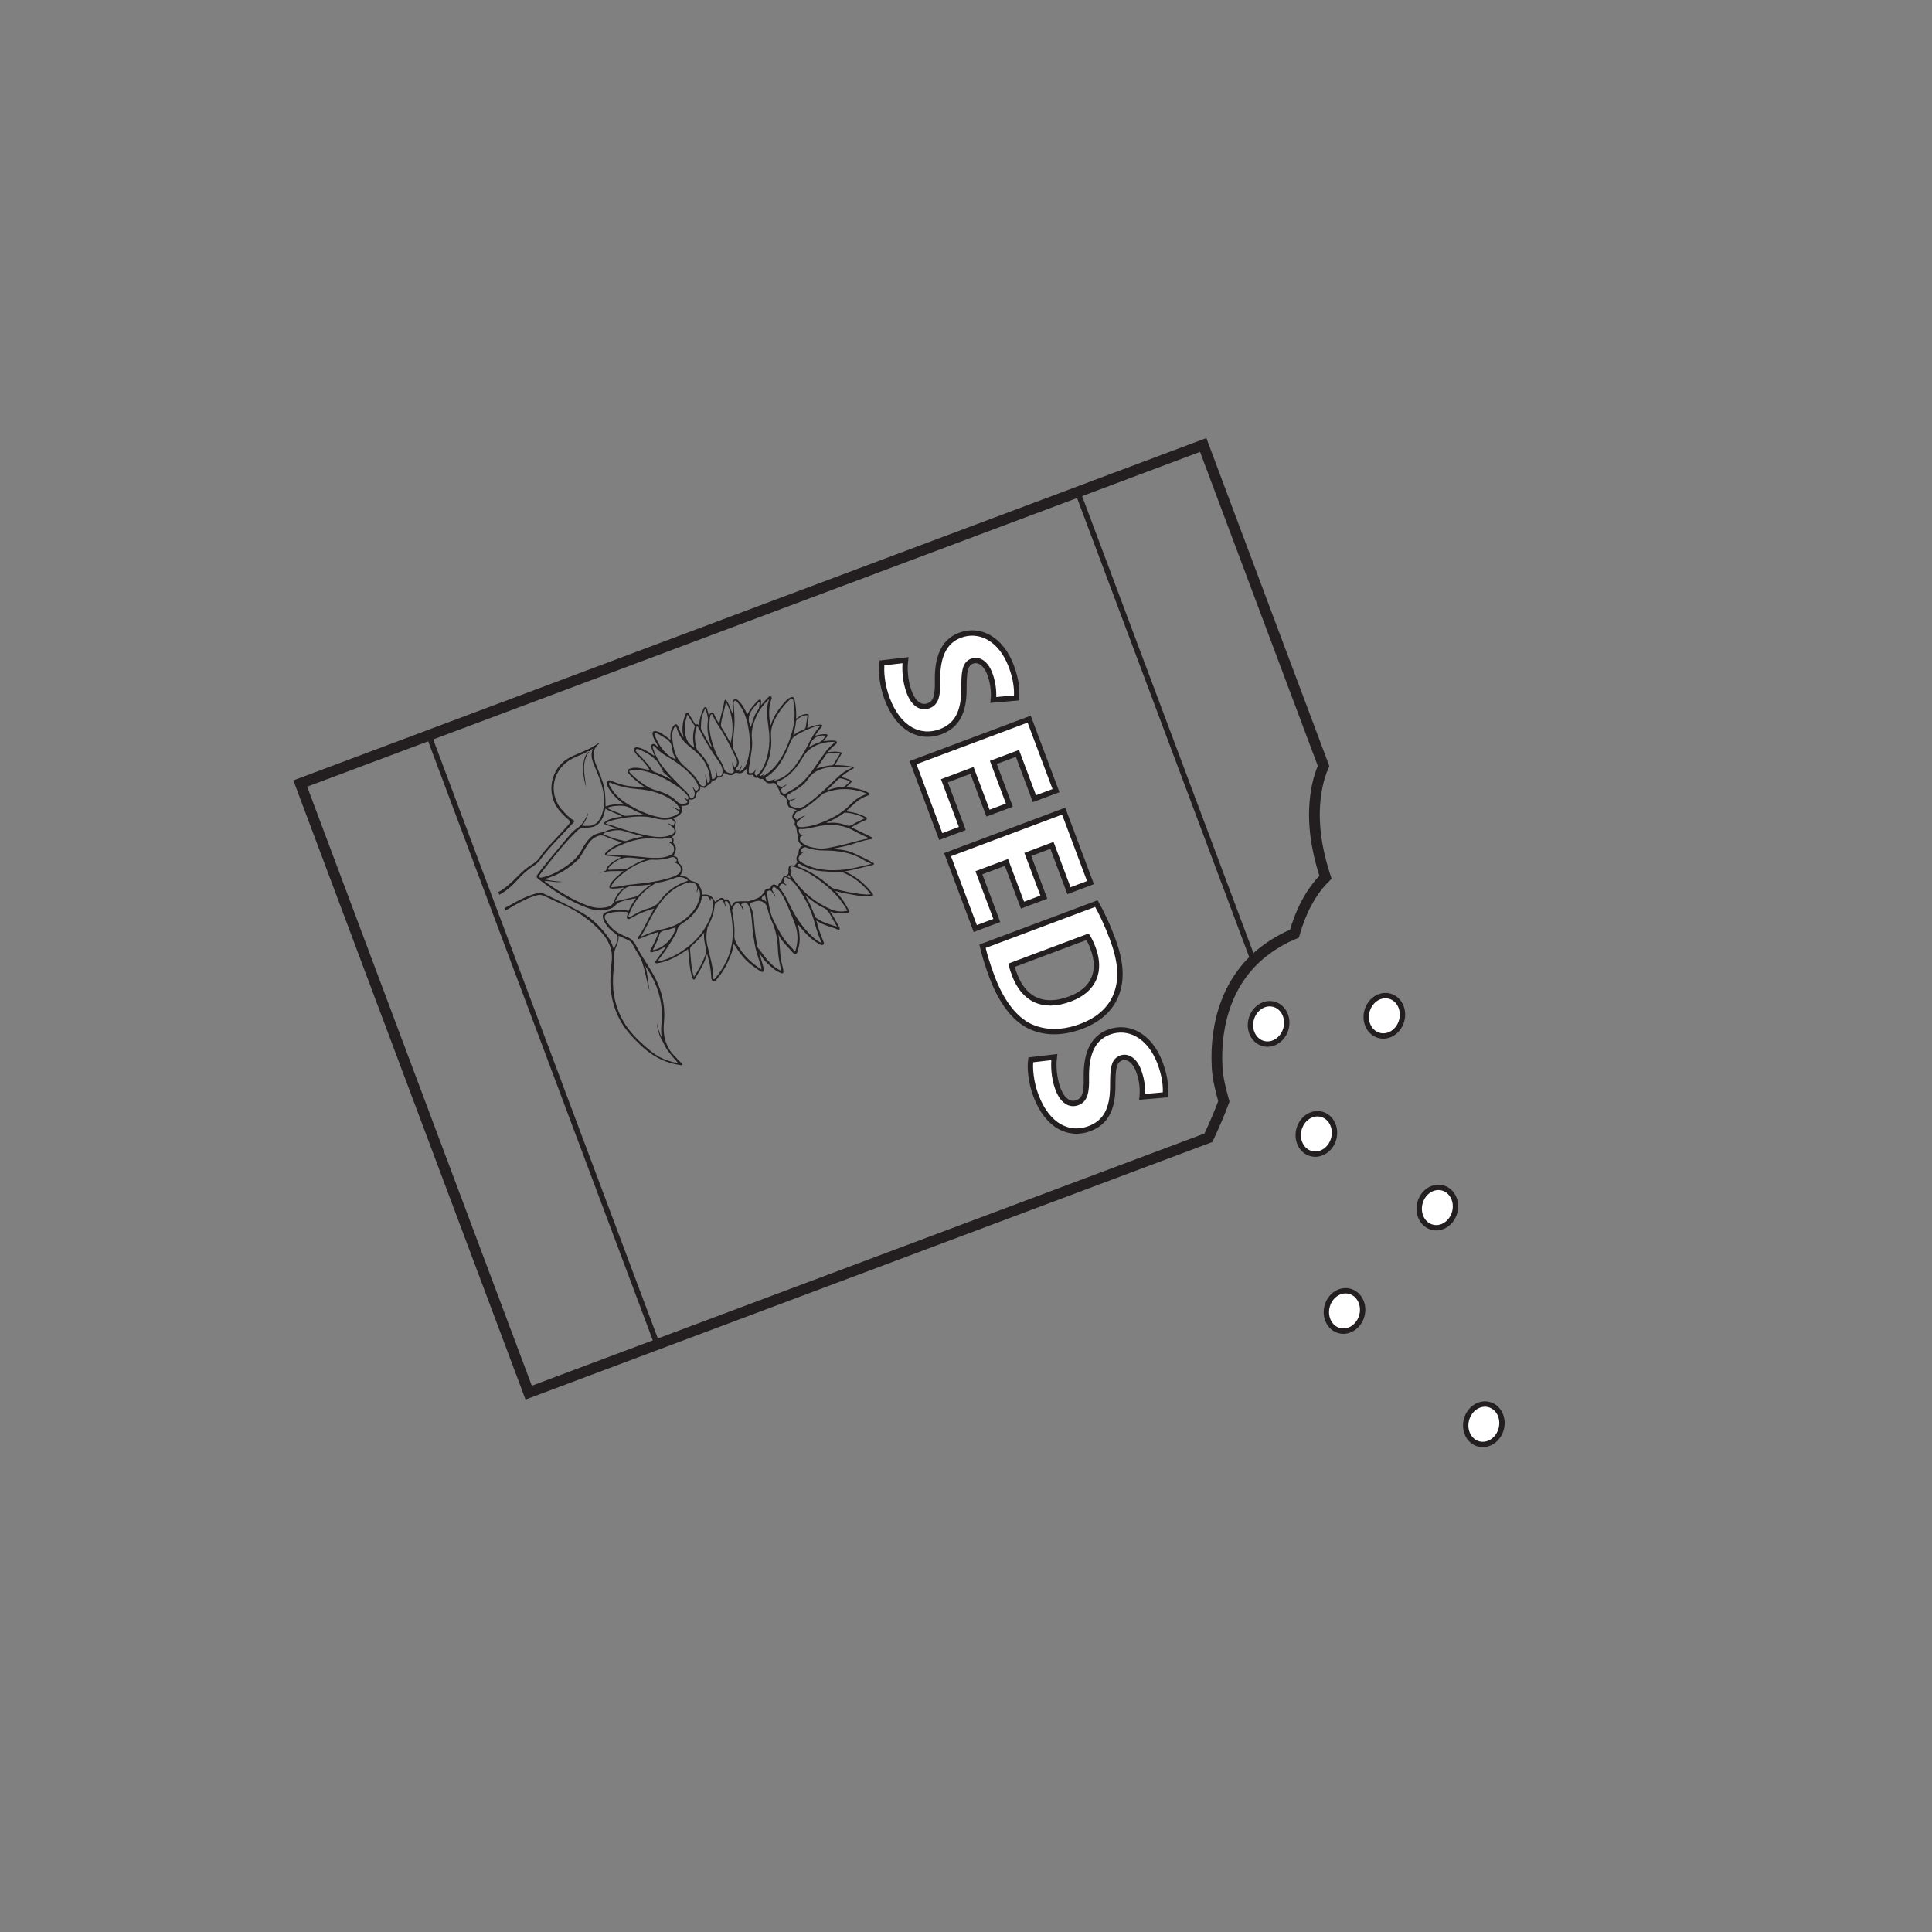 <?xml version="1.0" encoding="UTF-8"?>
<svg xmlns="http://www.w3.org/2000/svg" xmlns:xlink="http://www.w3.org/1999/xlink" width="360pt" height="360pt" viewBox="0 0 360 360" version="1.1">
<rect x="0" y="0" width="360" height="360" fill="#808080" stroke="none"/>
<defs>
<g>
<symbol overflow="visible" id="glyph0-0">
<path style="stroke:none;" d="M 0 0 L 6.016 16.047 L 28.484 7.625 L 22.469 -8.422 Z M 15.703 3.281 L 21.828 -5.25 L 25.906 5.641 Z M 14.609 4.766 L 24.844 7.156 L 8.469 13.297 Z M 2.578 1.969 L 12.797 4.359 L 6.656 12.859 Z M 20.031 -5.672 L 13.891 2.844 L 3.656 0.469 Z M 20.031 -5.672 "/>
</symbol>
<symbol overflow="visible" id="glyph0-1">
<path style="stroke:none;" d="M 1.516 0.891 C 1.281 2.375 1.531 5.062 2.453 7.547 C 4.688 13.484 8.812 15.078 12.438 13.719 C 15.484 12.578 16.797 10.078 16.797 5.719 C 16.797 2.484 16.953 1.078 18.328 0.562 C 19.422 0.141 20.812 0.812 21.609 2.922 C 22.391 5.016 22.359 6.812 22.25 7.797 L 26.578 7.422 C 26.719 5.906 26.531 3.969 25.594 1.5 C 23.703 -3.578 19.75 -5.656 16.062 -4.266 C 12.891 -3.094 11.797 0.047 11.875 4.109 C 11.953 7.047 11.562 8.375 10.203 8.875 C 8.797 9.406 7.422 8.578 6.578 6.328 C 5.797 4.25 5.703 1.922 5.891 0.391 Z M 1.516 0.891 "/>
</symbol>
<symbol overflow="visible" id="glyph0-2">
<path style="stroke:none;" d="M 18.75 10.078 L 15.766 2.094 L 20.266 0.406 L 23.422 8.875 L 27.438 7.375 L 22.453 -5.953 L 0.812 2.156 L 5.969 15.922 L 9.984 14.422 L 6.656 5.516 L 11.781 3.594 L 14.766 11.578 Z M 18.75 10.078 "/>
</symbol>
<symbol overflow="visible" id="glyph0-3">
<path style="stroke:none;" d="M 0.906 2.094 C 1.172 3.328 1.703 5.219 2.656 7.75 C 4.25 11.984 6.453 15.156 9.203 16.719 C 11.734 18.109 15.156 18.562 19.297 17 C 23.125 15.562 25.25 13.156 26.078 10.266 C 26.859 7.641 26.609 4.672 25.062 0.531 C 24.141 -1.906 23.078 -4.188 22.109 -5.875 Z M 20.469 0.312 C 20.719 0.703 21.109 1.391 21.5 2.453 C 23.094 6.672 21.703 10.203 17.203 11.891 C 12.031 13.828 8.5 11.828 6.859 7.359 C 6.641 6.781 6.375 6.078 6.312 5.625 Z M 20.469 0.312 "/>
</symbol>
</g>
</defs>
<g id="surface1">
<path style="fill:none;stroke-width:2;stroke-linecap:butt;stroke-linejoin:miter;stroke:rgb(13.73%,12.16%,12.549%);stroke-opacity:1;stroke-miterlimit:4;" d="M -0.002 0.002 C -0.572 2.08 -1.135 4.205 -1.252 6.311 C -1.721 14.646 0.803 23.033 7.787 28.201 C 9.607 29.545 11.357 30.502 13.15 31.256 C 14.26 35.162 16.072 38.936 18.932 41.768 C 17.131 47.314 16.213 52.955 17.412 58.822 C 17.678 60.119 18.08 61.342 18.572 62.506 L -3.853 122.311 L -172.1 59.228 L -129.541 -54.272 L -2.869 -6.771 C -1.85 -4.561 -0.853 -2.322 -0.002 0.002 Z M -0.002 0.002 " transform="matrix(1,0,0,-1,228.049,205.228)"/>
<path style="fill:none;stroke-width:1;stroke-linecap:butt;stroke-linejoin:miter;stroke:rgb(13.73%,12.16%,12.549%);stroke-opacity:1;stroke-miterlimit:4;" d="M -0.001 0 C 1.819 1.344 3.569 2.301 5.362 3.055 C 6.472 6.961 8.284 10.735 11.144 13.567 C 9.343 19.114 8.425 24.754 9.628 30.622 C 9.89 31.918 10.296 33.141 10.784 34.301 L -11.642 94.11 L -35.024 85.344 L -2.286 -1.964 C -1.587 -1.269 -0.825 -0.613 -0.001 0 Z M -0.001 0 " transform="matrix(1,0,0,-1,235.837,177.028)"/>
<path style="fill:none;stroke-width:1;stroke-linecap:butt;stroke-linejoin:miter;stroke:rgb(13.73%,12.16%,12.549%);stroke-opacity:1;stroke-miterlimit:4;" d="M -0.001 0.001 L 42.558 -113.495 L 18.605 -122.475 L -23.954 -8.983 Z M -0.001 0.001 " transform="matrix(1,0,0,-1,79.903,137.021)"/>
<g style="fill:rgb(100%,100%,100%);fill-opacity:1;">
  <use xlink:href="#glyph0-1" x="162.828" y="122.627"/>
  <use xlink:href="#glyph0-2" x="169.328" y="139.961"/>
  <use xlink:href="#glyph0-2" x="175.755" y="157.103"/>
  <use xlink:href="#glyph0-3" x="182.183" y="174.244"/>
  <use xlink:href="#glyph0-1" x="190.56" y="196.586"/>
</g>
<path style="fill:none;stroke-width:1;stroke-linecap:butt;stroke-linejoin:miter;stroke:rgb(13.73%,12.16%,12.549%);stroke-opacity:1;stroke-miterlimit:10;" d="M -0.001 -0.002 C -0.216 -1.475 0.022 -4.166 0.952 -6.639 C 3.179 -12.576 7.296 -14.182 10.921 -12.822 C 13.972 -11.678 15.3 -9.166 15.28 -4.814 C 15.28 -1.596 15.444 -0.178 16.823 0.342 C 17.917 0.748 19.296 0.096 20.093 -2.025 C 20.874 -4.111 20.855 -5.912 20.749 -6.904 L 25.073 -6.525 C 25.202 -5.014 25.022 -3.064 24.097 -0.596 C 22.194 4.479 18.233 6.545 14.542 5.158 C 11.397 3.979 10.296 0.857 10.358 -3.221 C 10.437 -6.154 10.05 -7.471 8.702 -7.979 C 7.292 -8.51 5.913 -7.67 5.073 -5.42 C 4.288 -3.334 4.194 -1.025 4.386 0.51 Z M -0.001 -0.002 " transform="matrix(1,0,0,-1,164.337,123.525)"/>
<path style="fill:none;stroke-width:1;stroke-linecap:butt;stroke-linejoin:miter;stroke:rgb(13.73%,12.16%,12.549%);stroke-opacity:1;stroke-miterlimit:10;" d="M 0.001 0.001 L -2.984 7.962 L 1.508 9.645 L 4.676 1.204 L 8.688 2.708 L 3.692 16.028 L -17.945 7.919 L -12.781 -5.855 L -8.765 -4.351 L -12.101 4.544 L -6.964 6.47 L -3.98 -1.491 Z M 0.001 0.001 " transform="matrix(1,0,0,-1,188.078,150.028)"/>
<path style="fill:none;stroke-width:1;stroke-linecap:butt;stroke-linejoin:miter;stroke:rgb(13.73%,12.16%,12.549%);stroke-opacity:1;stroke-miterlimit:10;" d="M -0.001 -0.001 L -2.985 7.96 L 1.511 9.647 L 4.675 1.202 L 8.687 2.71 L 3.69 16.03 L -17.942 7.917 L -12.778 -5.853 L -8.767 -4.349 L -12.103 4.542 L -6.966 6.468 L -3.981 -1.493 Z M -0.001 -0.001 " transform="matrix(1,0,0,-1,194.505,167.171)"/>
<path style="fill:none;stroke-width:1;stroke-linecap:butt;stroke-linejoin:miter;stroke:rgb(13.73%,12.16%,12.549%);stroke-opacity:1;stroke-miterlimit:10;" d="M 0.001 0.001 C 0.286 -1.249 0.81 -3.14 1.763 -5.675 C 3.353 -9.913 5.56 -13.073 8.31 -14.644 C 10.845 -16.034 14.267 -16.472 18.407 -14.921 C 22.228 -13.487 24.364 -11.077 25.189 -8.202 C 25.962 -5.569 25.72 -2.585 24.169 1.556 C 23.255 3.993 22.181 6.267 21.22 7.954 Z M 19.579 1.774 C 19.833 1.396 20.208 0.692 20.603 -0.366 C 22.192 -4.604 20.806 -8.128 16.31 -9.812 C 11.142 -11.749 7.606 -9.745 5.966 -5.269 C 5.751 -4.69 5.485 -3.983 5.427 -3.53 Z M 19.579 1.774 " transform="matrix(1,0,0,-1,183.073,176.325)"/>
<path style="fill:none;stroke-width:1;stroke-linecap:butt;stroke-linejoin:miter;stroke:rgb(13.73%,12.16%,12.549%);stroke-opacity:1;stroke-miterlimit:10;" d="M 0.002 -0.001 C -0.217 -1.474 0.025 -4.165 0.951 -6.638 C 3.178 -12.575 7.295 -14.181 10.924 -12.821 C 13.971 -11.677 15.299 -9.165 15.279 -4.817 C 15.279 -1.595 15.443 -0.177 16.822 0.339 C 17.916 0.749 19.295 0.097 20.092 -2.024 C 20.873 -4.11 20.853 -5.911 20.748 -6.903 L 25.072 -6.524 C 25.201 -5.013 25.021 -3.067 24.096 -0.595 C 22.193 4.479 18.232 6.546 14.541 5.159 C 11.396 3.979 10.295 0.858 10.361 -3.22 C 10.436 -6.157 10.053 -7.474 8.701 -7.978 C 7.291 -8.509 5.916 -7.669 5.072 -5.423 C 4.287 -3.333 4.193 -1.028 4.385 0.511 Z M 0.002 -0.001 " transform="matrix(1,0,0,-1,192.068,197.483)"/>
<path style=" stroke:none;fill-rule:nonzero;fill:rgb(100%,100%,100%);fill-opacity:1;" d="M 261.195 190.125 C 260.668 192.152 258.789 193.414 257 192.945 C 255.207 192.48 254.184 190.461 254.711 188.434 C 255.242 186.406 257.121 185.145 258.914 185.613 C 260.699 186.078 261.723 188.102 261.195 190.125 "/>
<path style="fill:none;stroke-width:1;stroke-linecap:butt;stroke-linejoin:miter;stroke:rgb(13.73%,12.16%,12.549%);stroke-opacity:1;stroke-miterlimit:10;" d="M 0 0 C -0.527 -2.027 -2.406 -3.289 -4.195 -2.82 C -5.988 -2.355 -7.012 -0.336 -6.484 1.691 C -5.953 3.719 -4.074 4.98 -2.281 4.512 C -0.496 4.047 0.527 2.023 0 0 Z M 0 0 " transform="matrix(1,0,0,-1,261.195,190.125)"/>
<path style=" stroke:none;fill-rule:nonzero;fill:rgb(100%,100%,100%);fill-opacity:1;" d="M 239.629 191.637 C 239.102 193.66 237.219 194.922 235.43 194.457 C 233.641 193.992 232.613 191.969 233.145 189.945 C 233.676 187.914 235.555 186.652 237.344 187.121 C 239.133 187.59 240.156 189.609 239.629 191.637 "/>
<path style="fill:none;stroke-width:1;stroke-linecap:butt;stroke-linejoin:miter;stroke:rgb(13.73%,12.16%,12.549%);stroke-opacity:1;stroke-miterlimit:10;" d="M 0.002 -0 C -0.525 -2.023 -2.408 -3.285 -4.197 -2.82 C -5.986 -2.355 -7.014 -0.332 -6.482 1.691 C -5.951 3.723 -4.072 4.984 -2.283 4.516 C -0.494 4.047 0.529 2.027 0.002 -0 Z M 0.002 -0 " transform="matrix(1,0,0,-1,239.627,191.637)"/>
<path style=" stroke:none;fill-rule:nonzero;fill:rgb(100%,100%,100%);fill-opacity:1;" d="M 248.527 212.141 C 248 214.164 246.117 215.43 244.328 214.961 C 242.539 214.496 241.516 212.473 242.043 210.449 C 242.574 208.422 244.453 207.16 246.242 207.625 C 248.031 208.094 249.055 210.117 248.527 212.141 "/>
<path style="fill:none;stroke-width:1;stroke-linecap:butt;stroke-linejoin:miter;stroke:rgb(13.73%,12.16%,12.549%);stroke-opacity:1;stroke-miterlimit:10;" d="M 0.001 -0 C -0.526 -2.023 -2.409 -3.289 -4.198 -2.82 C -5.987 -2.355 -7.011 -0.332 -6.483 1.691 C -5.952 3.719 -4.073 4.98 -2.284 4.516 C -0.495 4.047 0.528 2.023 0.001 -0 Z M 0.001 -0 " transform="matrix(1,0,0,-1,248.526,212.141)"/>
<path style=" stroke:none;fill-rule:nonzero;fill:rgb(100%,100%,100%);fill-opacity:1;" d="M 271.07 225.859 C 270.543 227.883 268.66 229.148 266.871 228.68 C 265.082 228.215 264.059 226.195 264.586 224.168 C 265.117 222.141 266.996 220.879 268.785 221.344 C 270.574 221.812 271.598 223.836 271.07 225.859 "/>
<path style="fill:none;stroke-width:1;stroke-linecap:butt;stroke-linejoin:miter;stroke:rgb(13.73%,12.16%,12.549%);stroke-opacity:1;stroke-miterlimit:10;" d="M 0.001 0 C -0.526 -2.023 -2.409 -3.289 -4.198 -2.82 C -5.987 -2.355 -7.011 -0.336 -6.483 1.691 C -5.952 3.719 -4.073 4.98 -2.284 4.516 C -0.495 4.047 0.528 2.023 0.001 0 Z M 0.001 0 " transform="matrix(1,0,0,-1,271.069,225.859)"/>
<path style=" stroke:none;fill-rule:nonzero;fill:rgb(100%,100%,100%);fill-opacity:1;" d="M 253.77 245.121 C 253.238 247.148 251.359 248.414 249.57 247.945 C 247.777 247.477 246.754 245.457 247.285 243.434 C 247.812 241.406 249.691 240.145 251.484 240.609 C 253.277 241.074 254.297 243.098 253.77 245.121 "/>
<path style="fill:none;stroke-width:1;stroke-linecap:butt;stroke-linejoin:miter;stroke:rgb(13.73%,12.16%,12.549%);stroke-opacity:1;stroke-miterlimit:10;" d="M 0.001 0.002 C -0.53 -2.025 -2.409 -3.291 -4.198 -2.822 C -5.991 -2.354 -7.015 -0.334 -6.483 1.689 C -5.956 3.717 -4.077 4.978 -2.284 4.514 C -0.491 4.049 0.528 2.025 0.001 0.002 Z M 0.001 0.002 " transform="matrix(1,0,0,-1,253.769,245.123)"/>
<path style=" stroke:none;fill-rule:nonzero;fill:rgb(100%,100%,100%);fill-opacity:1;" d="M 279.734 266.238 C 279.203 268.262 277.324 269.527 275.531 269.059 C 273.742 268.594 272.723 266.57 273.25 264.547 C 273.781 262.52 275.66 261.258 277.449 261.723 C 279.238 262.191 280.258 264.211 279.734 266.238 "/>
<path style="fill:none;stroke-width:1;stroke-linecap:butt;stroke-linejoin:miter;stroke:rgb(13.73%,12.16%,12.549%);stroke-opacity:1;stroke-miterlimit:10;" d="M 0.001 0 C -0.53 -2.023 -2.409 -3.289 -4.202 -2.82 C -5.991 -2.355 -7.011 -0.332 -6.483 1.691 C -5.952 3.719 -4.073 4.98 -2.284 4.516 C -0.495 4.047 0.524 2.027 0.001 0 Z M 0.001 0 " transform="matrix(1,0,0,-1,279.733,266.238)"/>
<path style=" stroke:none;fill-rule:evenodd;fill:rgb(13.73%,12.16%,12.549%);fill-opacity:1;" d="M 147.355 163.695 C 147.258 163.504 147.184 163.363 147.113 163.227 C 147.078 163.168 147.074 163.062 146.988 163.074 C 146.93 163.082 146.871 163.152 146.832 163.207 C 146.773 163.281 146.766 163.371 146.863 163.43 C 147.012 163.516 147.164 163.59 147.355 163.695 M 142.797 168.035 C 142.723 167.637 142.672 167.309 142.598 166.98 C 142.578 166.887 142.559 166.703 142.383 166.801 C 142.145 166.934 141.969 167.152 141.926 167.414 C 141.891 167.621 142.156 167.57 142.266 167.664 C 142.41 167.781 142.574 167.879 142.797 168.035 M 153.938 137.078 C 152.254 136.883 151.234 137.598 150.746 139.27 C 151.25 138.93 151.758 138.617 152.324 138.465 C 153.074 138.262 153.434 137.652 153.938 137.078 M 139.906 135.441 C 139.996 135.352 139.988 135.211 140.02 135.086 C 140.289 134.102 140.605 133.133 141.227 132.309 C 141.594 131.816 141.504 131.273 141.539 130.723 C 141.145 131.004 140.855 131.371 140.547 131.719 C 139.566 132.824 139.16 134.031 139.906 135.441 M 158.398 145.617 C 157.863 145.332 157.332 145.184 156.785 145.059 C 156.531 144.996 156.336 145.047 156.152 145.234 C 155.625 145.766 155.086 146.285 154.551 146.812 C 154.426 146.938 154.254 147.031 154.18 147.27 C 155.137 146.887 156.074 146.656 157.059 146.664 C 157.199 146.664 157.312 146.605 157.414 146.512 C 157.727 146.227 158.039 145.941 158.398 145.617 M 147.809 136.996 C 148.406 136.602 148.992 136.211 149.664 135.992 C 149.957 135.898 150.102 135.715 150.145 135.43 C 150.246 134.793 150.344 134.152 150.445 133.512 C 150.473 133.332 150.449 133.246 150.219 133.277 C 149.52 133.371 148.945 133.695 148.43 134.156 C 148.371 134.211 148.32 134.309 148.316 134.387 C 148.281 135.277 148.016 136.117 147.809 136.996 M 131.434 131.957 C 130.879 133.012 130.617 133.996 130.629 135.047 C 130.629 135.348 130.527 135.656 130.695 135.953 C 131.098 136.691 131.473 137.441 131.895 138.168 C 132.117 138.551 132.293 138.977 132.648 139.281 C 132.582 139.023 132.473 138.785 132.391 138.543 C 131.945 137.23 131.691 135.875 131.887 134.504 C 132.012 133.613 131.688 132.871 131.434 131.957 M 152.121 143.246 C 153.086 142.906 154.047 142.664 155.055 142.605 C 155.168 142.598 155.242 142.531 155.301 142.438 C 155.707 141.781 156.113 141.117 156.543 140.422 C 155.785 140.273 155.074 140.293 154.355 140.383 C 154.141 140.406 154 140.484 153.887 140.652 C 153.297 141.52 152.707 142.383 152.121 143.246 M 113.117 150.543 C 113.867 150.992 114.68 151.25 115.461 151.578 C 115.852 151.742 116.254 152.047 116.637 152.027 C 117.789 151.977 118.934 151.812 120.094 151.875 C 119.23 151.473 118.34 151.148 117.547 150.637 C 117.004 150.285 116.43 150.145 115.801 150.137 C 114.887 150.117 113.984 150.18 113.117 150.543 M 128.082 133.129 C 127.688 134.414 127.426 135.594 127.691 136.855 C 127.906 137.883 128.34 138.727 129.305 139.238 C 129.316 139.188 129.34 139.145 129.332 139.105 C 129.078 137.887 129.059 136.684 129.445 135.488 C 129.488 135.348 129.461 135.23 129.367 135.117 C 128.883 134.539 128.547 133.867 128.082 133.129 M 125.941 141.492 C 125.68 140.922 125.328 140.375 125.297 139.785 C 125.234 138.598 124.68 137.82 123.625 137.355 C 123.598 137.344 123.582 137.312 123.555 137.297 C 123.141 137.074 122.766 136.773 122.305 136.645 C 122.055 136.57 121.875 136.594 121.996 136.93 C 122.031 137.027 122.043 137.133 122.082 137.227 C 122.895 139.051 123.91 140.699 125.941 141.492 M 125.895 172.809 C 125.586 172.902 125.281 173 124.977 173.094 C 124.652 173.188 124.332 173.332 124 173.363 C 123.281 173.426 122.852 173.746 122.789 174.492 C 122.781 174.566 122.738 174.633 122.711 174.699 C 122.418 175.5 122.016 176.25 121.633 177.031 C 123.488 176.84 125.633 174.711 125.895 172.809 M 119.84 155.863 C 119.699 155.824 119.562 155.785 119.422 155.746 C 118.441 155.473 117.441 155.258 116.484 154.914 C 115.465 154.547 114.488 154.68 113.496 154.934 C 113.121 155.031 112.715 155.082 112.422 155.41 C 112.457 155.445 112.477 155.492 112.512 155.504 C 113.566 155.887 114.594 156.355 115.707 156.539 C 116.047 156.598 116.387 156.816 116.738 156.684 C 117.734 156.305 118.77 156.094 119.84 155.863 M 120.297 160.117 C 119.348 160.008 118.402 159.871 117.453 159.801 C 115.789 159.68 114.512 160.445 113.445 161.645 C 113.363 161.734 113.227 161.84 113.309 161.984 C 113.375 162.098 113.523 162.066 113.637 162.066 C 114.504 162.035 115.371 162 116.238 161.973 C 116.59 161.957 116.902 161.828 117.191 161.648 C 118.172 161.043 119.188 160.512 120.297 160.117 M 154.012 153.281 C 154.133 153.398 154.25 153.336 154.363 153.328 C 155.434 153.234 156.492 153.324 157.492 153.727 C 158.012 153.938 158.418 153.934 158.914 153.617 C 159.605 153.184 160.371 152.867 161.18 152.469 C 159.98 151.863 158.785 151.5 157.504 151.422 C 157.422 151.418 157.32 151.449 157.254 151.496 C 156.258 152.238 155.168 152.809 154.012 153.281 M 123.664 143.758 C 123.145 143.098 122.848 142.277 122.266 141.68 C 121.453 140.852 120.48 140.238 119.406 139.793 C 119.117 139.676 118.707 139.414 118.52 139.664 C 118.324 139.93 118.688 140.238 118.91 140.465 C 119.746 141.312 120.574 142.168 121.273 143.137 C 121.43 143.359 121.527 143.66 121.809 143.766 C 122.973 144.188 124.082 144.73 125.191 145.324 C 124.59 144.777 123.988 144.234 123.312 143.621 C 123.492 143.691 123.578 143.727 123.664 143.758 M 114.609 168 C 115.797 167.715 116.906 167.418 118.031 167.184 C 118.434 167.098 118.824 166.977 119.094 166.695 C 119.766 165.98 120.496 165.348 121.328 164.801 C 120.086 164.98 118.844 165.02 117.609 165.137 C 117.008 165.191 116.512 165.449 116.086 165.859 C 115.465 166.461 115.027 167.188 114.609 168 M 135.273 130.848 C 135.219 131.078 135.172 131.234 135.145 131.387 C 134.91 132.574 134.48 133.715 134.348 134.922 C 134.332 135.098 134.293 135.277 134.398 135.441 C 135.008 136.402 135.562 137.402 136.113 138.434 C 136.84 135.891 136.531 132.996 135.273 130.848 M 155.969 172.664 C 155.559 171.953 155.145 171.242 154.742 170.523 C 154.43 169.969 154.117 169.453 153.48 169.168 C 152.414 168.691 151.48 167.988 150.57 167.258 C 150.457 167.168 150.371 167.02 150.156 167.008 C 150.863 168.223 151.398 169.465 151.852 170.746 C 151.887 170.844 151.938 170.926 152.027 170.992 C 153.18 171.887 154.574 172.246 155.969 172.664 M 129.309 182.031 C 130.156 180.738 130.879 179.457 131.387 178.066 C 131.512 177.727 131.672 177.359 131.59 176.992 C 131.355 175.938 131.098 174.887 131.203 173.773 C 130.52 174.703 129.738 175.52 128.875 176.258 C 128.629 176.469 128.551 176.688 128.578 176.984 C 128.656 177.879 128.715 178.777 128.812 179.668 C 128.898 180.449 129.02 181.23 129.309 182.031 M 133.273 143.262 C 133.527 143.668 133.59 144 133.594 144.344 C 133.594 144.535 133.664 144.574 133.844 144.605 C 134.434 144.703 134.613 144.422 134.637 143.738 C 134.656 143.098 134.359 142.52 134.004 142.016 C 132.703 140.152 131.469 138.254 130.465 136.211 C 130.312 135.902 130.207 135.531 129.863 135.305 C 129.32 136.672 129.426 138.016 129.762 139.367 C 129.832 139.66 129.992 139.891 130.219 140.105 C 131.613 141.414 132.449 143.016 132.641 144.93 C 132.672 145.254 132.809 145.199 133.004 145.129 C 133.23 145.047 133.305 144.867 133.34 144.652 C 133.406 144.227 133.391 143.805 133.273 143.262 M 129.023 146.586 C 129.219 146.75 129.316 146.902 129.406 147.07 C 129.555 147.359 129.867 147.391 130.051 147.125 C 130.184 146.938 130.207 146.719 130.129 146.492 C 129.965 146.047 129.762 145.625 129.469 145.25 C 128.145 143.547 126.477 142.254 124.637 141.164 C 123.773 140.652 122.922 140.133 122.246 139.367 C 122.094 139.191 121.918 138.848 121.676 139.016 C 121.492 139.145 121.703 139.469 121.777 139.699 C 122.715 142.523 124.855 144.457 126.82 146.516 C 127.449 147.168 128.238 147.668 128.578 148.57 C 128.688 148.859 129.004 148.859 129.215 148.59 C 129.453 148.277 129.527 147.918 129.402 147.547 C 129.301 147.238 129.168 146.945 129.023 146.586 M 136.848 143.012 C 137.355 142.539 137.469 142.07 137.199 141.465 C 136.434 139.754 135.602 138.078 134.656 136.461 C 134.09 135.496 133.359 134.629 132.945 133.574 C 132.871 133.391 132.824 133.066 132.582 133.102 C 132.32 133.137 132.34 133.461 132.289 133.688 C 132.281 133.715 132.281 133.746 132.277 133.777 C 131.93 136 132.535 138.07 133.332 140.102 C 133.477 140.469 133.637 140.848 133.859 141.168 C 134.289 141.793 134.668 142.438 134.891 143.16 C 135.082 143.781 135.535 144.016 136.117 144.074 C 136.676 144.129 136.887 143.836 136.672 143.316 C 136.496 142.902 136.43 142.48 136.457 142.027 C 136.582 142.344 136.707 142.66 136.848 143.012 M 162.258 166.641 C 160.863 164.852 159.242 163.496 157.227 162.641 C 157.012 162.547 156.797 162.434 156.551 162.453 C 155.441 162.539 154.344 162.41 153.242 162.34 C 151.77 162.246 150.402 161.809 149.145 161.047 C 148.879 160.887 148.73 160.949 148.609 161.18 C 148.477 161.438 148.711 161.473 148.867 161.531 C 151.016 162.352 152.91 163.59 154.617 165.117 C 154.863 165.34 155.125 165.508 155.449 165.598 C 157.129 166.062 158.832 166.414 160.566 166.605 C 161.102 166.664 161.641 166.715 162.258 166.641 M 127.453 148.664 C 127.465 148.648 127.48 148.633 127.492 148.617 C 127.598 148.68 127.703 148.746 127.812 148.809 C 127.934 148.875 128.039 149.059 128.191 148.918 C 128.348 148.781 128.312 148.586 128.215 148.43 C 128.109 148.254 127.977 148.094 127.844 147.938 C 127.172 147.152 126.32 146.602 125.465 146.047 C 123.496 144.777 121.402 143.824 119.062 143.48 C 118.582 143.406 118.098 143.379 117.621 143.531 C 117.184 143.668 117.152 143.738 117.469 144.074 C 118.207 144.844 119.035 145.508 119.91 146.109 C 120.637 146.609 121.391 147.035 122.27 147.27 C 123.723 147.652 125.094 148.277 126.172 149.359 C 126.695 149.883 127.23 149.832 127.832 149.672 C 128.133 149.594 128.164 149.41 127.965 149.188 C 127.801 149.008 127.625 148.836 127.453 148.664 M 128.215 164.102 C 127.75 163.523 126.637 163.254 125.902 163.547 C 125.176 163.844 124.426 164.059 123.672 164.262 C 123.078 164.422 122.426 164.414 121.887 164.746 C 119.719 166.074 118.156 167.918 117.246 170.305 C 117.176 170.488 117 170.75 117.156 170.875 C 117.328 171.012 117.559 170.793 117.738 170.688 C 118.711 170.09 119.711 169.566 120.82 169.27 C 121.688 169.039 122.406 168.641 122.965 167.852 C 124.262 166.02 126.043 164.797 128.215 164.102 M 137.711 143.688 C 137.934 143.762 138.074 143.664 138.223 143.555 C 138.699 143.191 138.973 142.691 139.16 142.137 C 139.828 140.152 139.852 138.129 139.527 136.074 C 139.246 134.289 138.77 132.59 137.633 131.145 C 137.441 130.895 137.215 130.469 136.922 130.57 C 136.586 130.691 136.707 131.164 136.73 131.488 C 136.801 132.43 136.867 133.367 136.871 134.309 C 136.879 135.859 136.582 137.391 136.551 138.938 C 136.547 139.145 136.535 139.344 136.633 139.539 C 136.898 140.07 137.156 140.598 137.398 141.141 C 137.688 141.785 137.84 142.434 137.27 143.027 C 137.102 143.195 137.105 143.375 137.273 143.527 C 137.492 143.734 137.621 143.512 137.742 143.387 C 137.973 143.148 138.043 142.812 138.23 142.547 C 138.145 143.059 138.074 143.207 137.711 143.688 M 152.91 135.219 C 152.562 135.172 152.297 135.238 152.031 135.328 C 150.934 135.688 149.875 136.145 148.867 136.703 C 148.312 137.012 147.723 137.328 147.441 137.953 C 147.074 138.758 146.781 139.598 146.391 140.391 C 145.578 142.066 144.562 143.59 143 144.672 C 142.848 144.777 142.559 144.82 142.68 145.105 C 142.785 145.359 142.973 145.527 143.297 145.496 C 143.711 145.457 144.078 145.289 144.492 145.133 C 144.422 145.316 144.199 145.297 144.195 145.484 C 145.719 145.121 146.891 144.254 147.863 143.059 C 148.977 141.688 149.852 140.168 150.648 138.602 C 151.258 137.402 151.91 136.234 152.91 135.219 M 131.379 144.277 C 131.578 144.695 131.711 145.129 131.777 145.586 C 131.789 145.668 131.695 145.82 131.863 145.832 C 131.996 145.84 132.129 145.809 132.203 145.668 C 132.277 145.535 132.293 145.391 132.289 145.242 C 132.238 144.129 131.922 143.086 131.379 142.125 C 130.723 140.965 129.727 140.105 128.691 139.293 C 127.582 138.422 126.672 137.406 126.219 136.031 C 126.145 135.809 126.098 135.41 125.887 135.422 C 125.59 135.441 125.5 135.828 125.406 136.098 C 125.164 136.789 125.25 137.492 125.344 138.195 C 125.492 139.359 125.73 140.477 126.387 141.488 C 126.848 142.203 127.469 142.719 128.082 143.266 C 128.953 144.043 129.754 144.883 130.305 145.934 C 130.484 146.281 130.844 146.605 131.23 146.48 C 131.617 146.355 131.609 145.902 131.555 145.523 C 131.5 145.105 131.438 144.691 131.379 144.277 M 153.117 175.73 C 152.562 174.453 152.133 173.242 151.805 172.004 C 151.16 169.578 150.062 167.375 148.613 165.348 C 148.086 164.605 147.504 163.887 146.602 163.547 C 146.461 163.496 146.324 163.352 146.172 163.547 C 145.93 163.859 145.965 164.344 146.242 164.625 C 146.355 164.742 146.531 164.828 146.57 165.031 C 146.355 164.914 146.168 164.785 145.969 164.707 C 145.758 164.629 145.504 164.676 145.426 164.875 C 145.348 165.062 145.066 165.25 145.289 165.504 C 146.32 166.691 146.895 168.141 147.602 169.508 C 148.613 171.453 149.883 173.18 151.508 174.641 C 151.965 175.051 152.441 175.441 153.117 175.73 M 146.621 146.133 C 146.414 146.434 146.125 146.586 145.859 146.77 C 145.504 147.016 145.434 147.234 145.656 147.582 C 145.891 147.961 146.152 148.02 146.543 147.781 C 146.758 147.652 146.961 147.5 147.184 147.391 C 148.754 146.613 149.949 145.438 151.012 144.062 C 152.105 142.648 153.023 141.113 154.129 139.711 C 154.539 139.195 155.043 138.781 155.559 138.332 C 155.355 138.223 155.191 138.238 155.031 138.238 C 154.094 138.246 153.176 138.43 152.32 138.789 C 151.223 139.254 150.312 139.91 149.672 141.004 C 148.52 142.961 147.176 144.785 144.918 145.625 C 144.754 145.688 144.688 145.805 144.723 145.977 C 144.777 146.246 145.348 146.613 145.625 146.598 C 146.016 146.574 146.266 146.277 146.621 146.133 M 124.418 153.41 C 124.746 153.449 125 153.633 125.262 153.789 C 125.398 153.871 125.469 153.863 125.535 153.727 C 125.633 153.52 125.805 153.32 125.609 153.074 C 125.406 152.82 125.207 152.559 124.816 152.641 C 123.84 152.836 122.883 152.711 121.934 152.461 C 121.48 152.34 121.023 152.234 120.551 152.191 C 118.637 152.027 116.762 152.266 114.902 152.664 C 114.188 152.816 113.473 152.984 112.785 153.445 C 113.27 153.582 113.695 153.688 114.105 153.832 C 116.262 154.602 118.449 155.266 120.695 155.711 C 122.152 155.996 123.609 156.152 125.047 155.574 C 125.785 155.277 125.914 154.691 125.336 154.152 C 125.047 153.887 124.75 153.633 124.418 153.41 M 144.559 167.098 C 144.543 167.102 144.527 167.109 144.508 167.113 C 144.27 166.781 144.02 166.453 143.789 166.113 C 143.566 165.785 143.305 165.945 143.043 166.027 C 142.75 166.121 142.82 166.309 142.883 166.523 C 142.949 166.746 142.988 166.98 143.027 167.215 C 143.289 168.617 143.438 170.039 144.074 171.352 C 144.625 172.48 145.211 173.59 145.887 174.645 C 146.512 175.629 147.395 176.391 148.164 177.34 C 148.715 175.629 148.77 173.984 148.188 172.371 C 147.605 170.762 146.961 169.168 146.215 167.625 C 145.805 166.781 145.371 165.969 144.551 165.449 C 144.406 165.355 144.258 165.09 144.074 165.301 C 143.91 165.48 143.762 165.715 143.969 166.012 C 144.199 166.352 144.367 166.734 144.559 167.098 M 112.988 159.211 C 113.199 159.234 113.328 159.258 113.457 159.266 C 115.809 159.395 118.164 159.492 120.504 159.777 C 121.176 159.859 121.859 159.859 122.535 159.855 C 123.367 159.848 124.176 159.695 124.941 159.359 C 125.559 159.086 125.785 158.156 125.434 157.59 C 125.164 157.156 124.707 157.035 124.328 156.777 C 124.504 156.793 124.68 156.809 124.832 156.875 C 125.055 156.973 125.145 156.898 125.195 156.68 C 125.285 156.266 124.895 155.961 124.418 156.113 C 123.863 156.293 123.293 156.324 122.719 156.293 C 122.25 156.266 121.781 156.207 121.309 156.203 C 119.016 156.184 116.891 156.863 114.855 157.848 C 114.188 158.172 113.543 158.574 112.988 159.211 M 143.355 130.211 C 142.461 131.074 141.676 131.996 141.137 133.082 C 140.441 134.492 139.926 135.957 140.105 137.582 C 140.191 138.344 140.16 139.109 140.047 139.871 C 139.879 140.965 139.707 142.055 139.543 143.148 C 139.512 143.352 139.52 143.559 139.512 143.766 C 139.504 144.027 139.66 144.082 139.887 144.07 C 140.348 144.039 140.617 143.75 140.82 143.367 C 140.836 143.574 140.738 143.734 140.656 143.898 C 140.535 144.141 140.684 144.355 140.824 144.492 C 140.98 144.652 141.113 144.418 141.211 144.32 C 141.688 143.832 142.105 143.289 142.375 142.664 C 143.227 140.656 143.512 138.566 143.301 136.391 C 143.102 134.34 142.543 132.273 143.355 130.211 M 147.312 162.434 C 147.246 162.812 147.418 163.117 147.598 163.391 C 148.309 164.477 149.133 165.477 150.086 166.359 C 151.473 167.641 153.051 168.637 154.773 169.418 C 155.77 169.867 156.789 169.941 157.883 169.715 C 157.742 169.453 157.637 169.227 157.504 169.016 C 156.262 167.043 154.609 165.461 152.746 164.086 C 151.363 163.07 149.934 162.133 148.27 161.617 C 147.953 161.52 147.496 161.32 147.316 161.566 C 147.145 161.805 147.359 162.234 147.586 162.523 C 147.598 162.539 147.586 162.57 147.586 162.617 C 147.492 162.555 147.41 162.5 147.312 162.434 M 141.902 180.637 C 141.906 180.371 141.852 180.176 141.789 179.98 C 141.504 179.094 141.199 178.215 140.953 177.32 C 140.465 175.523 140.273 173.68 140.117 171.832 C 140.031 170.805 139.957 169.777 139.527 168.816 C 139.414 168.562 139.262 168.352 139.027 168.219 C 138.703 168.039 138.484 168.246 138.238 168.422 C 137.93 168.641 138.258 168.734 138.301 168.879 C 138.359 169.098 138.535 169.293 138.41 169.562 C 138.289 169.102 138.008 168.762 137.73 168.418 C 137.602 168.266 137.449 168.203 137.258 168.273 C 136.891 168.41 136.363 169.32 136.434 169.73 C 136.699 171.211 136.934 172.699 136.84 174.199 C 136.793 174.953 137.047 175.547 137.414 176.141 C 137.535 176.34 137.684 176.527 137.812 176.723 C 138.859 178.328 140.215 179.609 141.902 180.637 M 162.414 160.973 C 161.836 160.691 161.336 160.5 160.887 160.227 C 158.629 158.828 156.125 158.48 153.543 158.48 C 152.391 158.484 151.277 158.32 150.207 157.906 C 150 157.828 149.852 157.848 149.676 157.961 C 149.352 158.172 149.156 158.438 149.238 158.855 C 149.359 158.898 149.512 158.801 149.645 158.898 C 149.223 159.109 148.789 159.629 148.801 159.957 C 148.812 160.434 149.211 160.605 149.543 160.82 C 149.641 160.887 149.75 160.934 149.855 160.988 C 151.934 162.051 154.18 162.258 156.449 162.113 C 158.434 161.984 160.363 161.461 162.414 160.973 M 148.188 148.824 C 148.191 148.852 148.191 148.875 148.195 148.898 C 147.949 149 147.703 149.105 147.453 149.191 C 147.246 149.266 147.094 149.352 147.105 149.621 C 147.117 149.875 147.148 150.098 147.398 150.215 C 148.297 150.633 149.172 150.723 150.039 150.113 C 151.637 148.996 153.07 147.688 154.488 146.355 C 155.367 145.531 156.188 144.641 157.168 143.922 C 157.641 143.578 158.199 143.391 158.797 143.008 C 156.867 142.863 155.07 142.707 153.293 143.23 C 152.152 143.566 151.227 144.176 150.551 145.184 C 150.047 145.934 149.363 146.527 148.586 147 C 148.055 147.32 147.523 147.637 146.992 147.953 C 146.711 148.121 146.523 148.355 146.695 148.684 C 146.852 148.977 147.035 149.27 147.477 149.012 C 147.68 148.895 147.949 148.887 148.188 148.824 M 142.07 144.648 C 142.344 144.57 142.508 144.48 142.668 144.367 C 144.438 143.148 145.57 141.449 146.441 139.52 C 147.688 136.758 148.441 133.941 147.863 130.895 C 147.816 130.652 147.871 130.316 147.625 130.223 C 147.355 130.121 147.145 130.395 146.957 130.57 C 145.973 131.496 145.191 132.582 144.539 133.766 C 143.953 134.832 143.574 135.887 143.68 137.188 C 143.891 139.828 143.293 142.316 141.625 144.465 C 141.582 144.52 141.59 144.57 141.633 144.625 C 141.965 144.582 142.164 144.281 142.551 144.121 C 142.367 144.32 142.25 144.449 142.07 144.648 M 149.613 155.766 C 149.074 155.727 149.07 156.074 149.059 156.434 C 149.051 156.703 149.246 156.82 149.402 156.965 C 150.238 157.746 151.309 157.918 152.379 158.078 C 153.496 158.25 154.559 157.941 155.645 157.73 C 157.738 157.324 159.754 156.633 161.941 156.203 C 160.93 155.707 159.98 155.293 159.082 154.793 C 156.805 153.531 154.422 153.5 151.961 154.07 C 151.02 154.289 150.074 154.535 149.09 154.477 C 148.875 154.469 148.844 154.57 148.836 154.734 C 148.82 155.172 149.172 155.633 149.613 155.766 M 145.566 180.902 C 145.547 180.73 145.547 180.609 145.52 180.5 C 145.203 179.258 144.977 178 144.941 176.715 C 144.895 174.926 144.531 173.219 143.777 171.586 C 143.414 170.797 143.152 169.969 142.965 169.109 C 142.77 168.219 141.746 167.664 140.867 167.918 C 140.625 167.988 140.391 168.078 140.145 168.137 C 139.691 168.238 139.59 168.387 139.812 168.805 C 140.219 169.559 140.387 170.371 140.453 171.215 C 140.57 172.742 140.734 174.262 141.012 175.766 C 141.066 176.082 141.047 176.441 141.27 176.691 C 142.016 177.543 142.609 178.516 143.41 179.324 C 144.031 179.957 144.699 180.52 145.566 180.902 M 125.52 160.641 C 126.07 160.586 126.242 160.375 126.012 160.074 C 125.793 159.793 125.488 159.621 125.121 159.742 C 123.988 160.117 122.828 160.27 121.641 160.195 C 121.422 160.184 121.203 160.184 120.98 160.242 C 118.797 160.82 116.91 161.922 115.266 163.461 C 114.781 163.91 114.293 164.367 113.973 164.961 C 113.922 165.059 113.809 165.168 113.879 165.281 C 113.957 165.406 114.102 165.32 114.207 165.316 C 115.238 165.27 116.238 164.969 117.258 164.859 C 119.715 164.594 122.18 164.375 124.559 163.645 C 125.207 163.445 125.867 163.262 126.418 162.844 C 127.023 162.387 127.008 161.57 126.41 161.105 C 126.156 160.91 125.879 160.762 125.52 160.641 M 132.336 167.895 C 132.309 167.586 132.125 167.402 131.996 167.188 C 131.812 166.891 131.527 166.875 131.219 166.918 C 130.918 166.961 130.777 167.117 130.727 167.438 C 130.621 168.098 130.355 168.707 129.996 169.273 C 129.301 170.359 128.406 171.254 127.324 171.938 C 126.77 172.285 126.309 172.641 126.184 173.34 C 126.129 173.648 125.938 173.941 125.785 174.223 C 124.953 175.742 123.992 177.172 122.938 178.543 C 122.809 178.711 122.652 178.863 122.59 179.07 C 122.68 179.145 122.75 179.105 122.82 179.094 C 124.277 178.809 125.594 178.184 126.828 177.391 C 129.109 175.93 130.953 174.062 132.09 171.57 C 132.586 170.48 132.941 169.336 132.867 168.109 C 132.848 167.809 132.816 167.48 132.434 167.367 C 132.367 167.531 132.531 167.695 132.336 167.895 M 125.395 150.465 C 125.41 150.441 125.422 150.414 125.438 150.391 C 125.738 150.535 126.039 150.676 126.34 150.82 C 126.453 150.875 126.559 150.926 126.66 150.809 C 126.762 150.691 126.641 150.621 126.594 150.539 C 126.188 149.832 125.578 149.32 124.902 148.891 C 123.035 147.703 120.945 147.199 118.777 147.031 C 117.098 146.898 115.48 146.574 113.93 145.918 C 113.805 145.867 113.641 145.727 113.527 145.879 C 113.426 146.012 113.484 146.199 113.566 146.34 C 113.766 146.684 113.969 147.023 114.195 147.352 C 115.023 148.539 116.168 149.371 117.395 150.09 C 119.164 151.125 121.023 151.953 123.059 152.305 C 124.246 152.512 125.375 152.289 126.387 151.59 C 126.664 151.398 126.684 151.219 126.359 151.039 C 126.031 150.859 125.715 150.656 125.395 150.465 M 112.805 150.672 C 112.777 150.805 112.754 150.934 112.723 151.059 C 112.637 151.371 112.566 151.691 112.453 151.992 C 111.852 153.586 110.938 154.23 109.238 154.227 C 108.629 154.227 108.074 154.309 107.609 154.754 C 104.984 157.273 102.785 160.156 100.562 163.016 C 100.484 163.117 100.305 163.227 100.43 163.395 C 100.543 163.543 100.699 163.566 100.898 163.523 C 102.52 163.195 103.941 162.449 105.305 161.539 C 106.652 160.641 107.805 159.586 108.523 158.102 C 108.715 157.707 108.988 157.352 109.242 156.988 C 109.555 156.539 109.898 156.121 110.352 155.797 C 111.188 155.203 112.234 155.188 113.137 154.762 C 113.676 154.504 114.305 154.504 114.918 154.422 C 114.305 154.168 113.688 153.953 113.066 153.738 C 112.891 153.676 112.637 153.672 112.598 153.461 C 112.555 153.211 112.812 153.102 112.977 152.961 C 113.031 152.914 113.105 152.895 113.172 152.859 C 114.023 152.418 114.961 152.301 115.949 152.137 C 114.891 151.59 113.793 151.27 112.805 150.672 M 149.945 151.918 C 149.953 151.93 149.961 151.945 149.969 151.957 C 149.578 152.289 149.203 152.637 148.793 152.941 C 148.52 153.141 148.395 153.371 148.477 153.691 C 148.566 154.043 148.875 154.09 149.176 154.121 C 149.32 154.133 149.469 154.129 149.617 154.113 C 150.496 154.02 151.371 153.871 152.203 153.582 C 154.535 152.77 156.723 151.715 158.469 149.898 C 159.281 149.051 160.215 148.359 161.367 148.016 C 161.418 148 161.477 147.98 161.465 147.883 C 161.418 147.852 161.359 147.797 161.293 147.773 C 158.688 146.828 156.082 146.727 153.492 147.836 C 153.375 147.887 153.266 147.973 153.168 148.059 C 151.781 149.238 150.445 150.492 148.711 151.188 C 148.336 151.34 148.086 151.664 148.008 152.098 C 147.953 152.402 148.199 152.496 148.352 152.664 C 148.535 152.863 148.641 152.641 148.762 152.578 C 149.164 152.367 149.551 152.141 149.945 151.918 M 135.238 168.918 C 135.219 168.922 135.199 168.926 135.176 168.934 C 135.113 168.77 135.047 168.605 134.98 168.441 C 134.551 167.352 134.68 167.422 133.633 168.059 C 133.418 168.191 133.188 168.316 133.164 168.641 C 133.066 170.02 132.637 171.297 131.973 172.504 C 131.918 172.609 131.855 172.715 131.832 172.828 C 131.598 173.887 131.547 174.938 131.777 176.02 C 132.207 178.031 132.895 179.996 132.891 182.086 C 132.891 182.203 132.852 182.395 133.012 182.441 C 133.18 182.488 133.262 182.309 133.348 182.203 C 135.055 180.109 136.227 177.789 136.473 175.055 C 136.656 173.051 136.398 171.086 136.008 169.137 C 135.934 168.762 135.84 168.387 135.598 168.07 C 135.48 167.914 135.383 167.859 135.191 167.938 C 134.977 168.023 135.059 168.141 135.098 168.289 C 135.16 168.492 135.195 168.707 135.238 168.918 M 129.742 166.309 C 129.801 166.117 129.836 166.012 129.863 165.906 C 130.07 165.082 129.711 164.555 128.867 164.445 C 128.574 164.406 128.281 164.41 127.992 164.508 C 126.16 165.133 124.641 166.207 123.43 167.715 C 122.332 169.078 121.473 170.59 120.715 172.164 C 120.336 172.949 119.906 173.711 119.391 174.562 C 119.602 174.477 119.695 174.445 119.785 174.406 C 120.898 173.93 122.008 173.445 123.203 173.207 C 124.844 172.879 126.375 172.285 127.688 171.219 C 129.012 170.141 130.059 168.875 130.391 167.141 C 130.496 166.586 130.465 166.047 130.141 165.504 C 130.02 165.781 130.008 166.059 129.742 166.309 M 115.895 156.992 C 114.801 156.598 113.762 156.301 112.789 155.852 C 112.012 155.492 111.395 155.711 110.77 156.094 C 109.879 156.637 109.41 157.547 108.883 158.395 C 108.488 159.031 108.18 159.734 107.629 160.262 C 106.105 161.711 104.371 162.824 102.375 163.516 C 102.086 163.613 101.793 163.711 101.387 163.848 C 102.598 164.094 103.684 164.258 104.789 164.293 C 103.684 164.5 102.594 164.168 101.492 164.141 C 101.508 164.301 101.621 164.336 101.699 164.391 C 103.832 165.906 106.047 167.285 108.457 168.332 C 109.711 168.879 111 169.32 112.395 169.141 C 113.266 169.031 114.098 168.918 114.469 167.828 C 114.785 166.895 115.418 166.07 116.238 165.449 C 116.129 165.355 116.027 165.402 115.926 165.422 C 115.289 165.539 114.645 165.59 113.996 165.578 C 113.555 165.574 113.449 165.395 113.613 164.984 C 113.773 164.578 114.051 164.254 114.344 163.941 C 114.879 163.367 115.496 162.883 116.141 162.32 C 114.539 162.312 113.008 162.199 111.531 162.754 C 111.82 162.602 112.121 162.535 112.406 162.418 C 112.617 162.332 112.953 162.285 112.98 162.062 C 113.043 161.504 113.461 161.246 113.797 160.91 C 114.336 160.371 115.074 160.156 115.742 159.723 C 115.582 159.695 115.469 159.664 115.355 159.656 C 114.625 159.586 113.891 159.523 113.156 159.453 C 113 159.441 112.812 159.441 112.746 159.258 C 112.68 159.078 112.793 158.941 112.906 158.824 C 113.051 158.68 113.207 158.547 113.371 158.418 C 114.105 157.82 114.934 157.379 115.895 156.992 M 115.242 174.359 C 115.336 174.984 115.152 175.496 114.973 176.008 C 114.781 176.547 114.465 177.074 114.477 177.652 C 114.5 179.16 114.289 180.652 114.227 182.152 C 114.102 185.125 114.723 187.914 116.258 190.492 C 117.273 192.195 118.641 193.586 120.109 194.891 C 121.348 195.996 122.652 197.012 124.254 197.555 C 124.941 197.785 125.629 198.012 126.367 198.094 C 125.73 197.387 125.121 196.68 124.543 195.938 C 123.941 195.168 123.648 194.254 123.152 193.441 C 122.801 192.859 122.43 191.465 122.398 190.727 C 122.668 191.652 122.867 192.523 123.289 193.324 C 123.207 192.551 123.16 191.777 123.234 191 C 123.305 190.27 123.375 189.535 123.348 188.797 C 123.246 186.117 122.469 183.641 121.105 181.34 C 120.828 180.875 120.527 180.422 120.238 179.961 C 120.691 181.496 120.762 183.07 121.023 184.609 C 120.902 184.277 120.82 183.938 120.742 183.594 C 120.406 182.129 120.125 180.652 119.637 179.227 C 119.312 178.281 118.711 177.488 118.23 176.629 C 117.961 176.145 117.777 175.566 117.258 175.289 C 116.625 174.949 115.953 174.684 115.242 174.359 M 148.465 150.949 C 148.023 150.797 147.645 150.668 147.273 150.531 C 146.949 150.41 146.797 150.148 146.754 149.82 C 146.668 149.129 146.578 148.457 145.766 148.199 C 145.594 148.145 145.414 147.996 145.363 147.809 C 145.199 147.207 144.941 146.688 144.566 146.168 C 144.348 145.867 144.227 145.875 143.977 145.918 C 143.449 146.012 142.93 146.043 142.562 145.566 C 142.352 145.289 142.176 145.035 141.773 145.172 C 141.633 145.215 141.527 145.098 141.418 145.023 C 141.297 144.945 141.176 144.848 141.012 144.906 C 140.695 145.023 140.535 144.852 140.441 144.586 C 140.379 144.41 140.305 144.34 140.086 144.379 C 139.406 144.508 139.199 144.336 139.125 143.66 C 139.113 143.539 139.164 143.406 139.062 143.27 C 138.785 143.594 138.531 143.914 138.121 144.059 C 137.754 144.191 137.43 143.996 137.109 143.984 C 136.871 143.977 136.656 144.457 136.25 144.445 C 136.027 144.434 135.805 144.43 135.602 144.344 C 135.371 144.25 135.152 144.129 134.918 144.016 C 134.695 144.488 134.457 144.934 133.828 144.887 C 133.715 144.879 133.637 144.961 133.578 145.047 C 133.43 145.273 133.203 145.371 132.961 145.449 C 132.809 145.496 132.668 145.543 132.582 145.719 C 132.344 146.211 131.723 146.289 131.441 146.754 C 131.371 146.863 131.129 146.82 130.98 146.75 C 130.836 146.688 130.703 146.594 130.523 146.484 C 130.48 146.949 130.438 147.336 130.09 147.504 C 129.812 147.637 129.77 147.82 129.734 148.078 C 129.648 148.742 129.297 149.027 128.652 148.988 C 128.449 148.977 128.391 149.047 128.43 149.242 C 128.539 149.781 128.449 149.91 127.941 150.066 C 127.613 150.164 127.281 150.164 126.957 150.16 C 127.449 151.594 126.488 152.078 125.418 152.477 C 126.02 153.125 126.023 153.129 125.734 153.887 C 125.688 154.008 125.703 154.102 125.75 154.219 C 126.094 155.09 125.98 155.445 125.191 155.953 C 125.477 156.195 125.605 156.48 125.457 156.852 C 125.398 157.008 125.488 157.129 125.586 157.25 C 125.922 157.648 126.035 158.082 125.855 158.605 C 125.754 158.898 125.648 159.184 125.488 159.449 C 126.27 159.754 126.297 159.785 126.344 160.57 C 126.348 160.676 126.395 160.719 126.461 160.781 C 127.387 161.621 127.445 162.184 126.699 163.18 C 126.828 163.184 126.941 163.18 127.055 163.195 C 127.59 163.277 128.113 163.418 128.453 163.867 C 128.59 164.055 128.73 164.125 128.941 164.184 C 129.398 164.316 129.906 164.371 130.195 164.844 C 130.512 165.359 130.805 165.883 130.801 166.52 C 130.801 166.617 130.777 166.742 130.992 166.711 C 132.078 166.562 132.789 166.988 133.176 167.973 C 133.184 167.996 133.211 168.016 133.234 168.035 C 133.48 167.859 133.727 167.672 133.98 167.512 C 134.297 167.309 134.625 167.168 134.922 167.551 C 135 167.652 135.094 167.617 135.199 167.586 C 135.461 167.508 135.637 167.645 135.801 167.844 C 136.039 168.129 136.113 168.496 136.309 168.871 C 136.555 168.484 136.77 168.023 137.145 167.996 C 137.723 167.961 138.309 167.91 138.883 167.93 C 139.188 167.938 139.43 167.992 139.762 167.871 C 140.633 167.562 141.559 167.398 142.133 166.562 C 142.172 166.504 142.25 166.477 142.312 166.441 C 142.383 166.402 142.426 166.359 142.426 166.27 C 142.434 165.773 142.789 165.641 143.188 165.574 C 143.387 165.539 143.531 165.484 143.633 165.277 C 143.879 164.789 144.148 164.719 144.641 164.949 C 144.75 165.004 144.82 165.152 145 165.098 C 145.02 164.879 145.074 164.625 145.273 164.527 C 145.57 164.391 145.652 164.141 145.742 163.875 C 145.859 163.535 145.965 163.184 146.445 163.234 C 146.531 163.242 146.555 163.141 146.609 163.105 C 146.965 162.879 146.941 162.551 146.918 162.188 C 146.871 161.492 147.141 161.129 147.688 161.266 C 148.27 161.406 148.277 160.871 148.57 160.691 C 148.645 160.645 148.559 160.562 148.527 160.5 C 148.305 160.09 148.383 159.703 148.613 159.328 C 148.699 159.191 148.812 159.055 148.809 158.887 C 148.789 158.316 149 157.867 149.574 157.57 C 148.871 157.141 148.508 156.602 148.715 155.805 C 148.727 155.754 148.711 155.684 148.68 155.637 C 148.344 155.07 148.598 154.332 148.125 153.801 C 148.031 153.695 148.047 153.516 148.086 153.371 C 148.156 153.117 148.109 152.93 147.895 152.75 C 147.598 152.504 147.566 152.172 147.699 151.824 C 147.836 151.457 148.078 151.168 148.465 150.949 M 92.844 166.242 C 94.254 165.465 95.406 164.355 96.52 163.223 C 97.32 162.41 98.168 161.66 99.145 161.082 C 99.746 160.723 100.234 160.266 100.617 159.699 C 101.703 158.09 103.137 156.781 104.414 155.336 C 104.949 154.73 105.531 154.164 106.039 153.531 C 106.312 153.191 106.25 153.008 105.961 152.758 C 105.145 152.055 104.367 151.316 103.77 150.402 C 101.844 147.484 102.711 143.34 105.645 141.457 C 106.41 140.965 107.242 140.633 108.074 140.285 C 109.152 139.836 110.223 139.383 111.176 138.691 C 111.32 138.586 111.496 138.484 111.758 138.48 C 110.691 139.227 110.438 140.23 110.715 141.383 C 110.855 141.969 111.07 142.539 111.309 143.102 C 111.684 143.984 112.031 144.879 112.328 145.793 C 112.762 147.145 112.805 148.543 112.832 149.945 C 112.836 150.047 112.832 150.148 112.836 150.277 C 113.91 149.867 115.012 149.797 116.273 149.879 C 116.004 149.668 115.832 149.527 115.656 149.395 C 114.719 148.676 113.945 147.816 113.363 146.793 C 113.254 146.602 113.164 146.391 113.109 146.18 C 113.043 145.926 113.094 145.664 113.289 145.484 C 113.469 145.32 113.684 145.422 113.875 145.492 C 114.293 145.648 114.703 145.82 115.121 145.965 C 115.969 146.266 116.844 146.465 117.75 146.523 C 118.543 146.574 119.332 146.668 120.234 146.754 C 119.988 146.574 119.824 146.453 119.652 146.336 C 118.766 145.723 117.941 145.027 117.211 144.234 C 116.73 143.719 116.863 143.359 117.535 143.168 C 118.492 142.898 119.406 143.16 120.332 143.34 C 120.57 143.383 120.809 143.453 121.098 143.527 C 120.5 142.57 119.824 141.762 119.039 141.043 C 118.723 140.754 118.434 140.441 118.242 140.051 C 118.145 139.848 118.074 139.621 118.227 139.422 C 118.379 139.227 118.605 139.223 118.836 139.266 C 119.863 139.465 120.711 140.035 121.555 140.605 C 121.652 140.672 121.746 140.742 121.844 140.812 C 121.848 140.816 121.867 140.805 121.949 140.777 C 121.75 140.277 121.535 139.781 121.355 139.273 C 121.285 139.066 121.273 138.816 121.523 138.691 C 121.754 138.57 121.98 138.613 122.172 138.801 C 122.277 138.902 122.387 139 122.488 139.105 C 122.559 139.18 122.617 139.27 122.742 139.297 C 122.453 138.754 122.184 138.211 121.883 137.695 C 121.723 137.414 121.645 137.117 121.594 136.816 C 121.523 136.402 121.766 136.172 122.188 136.23 C 122.668 136.293 123.078 136.535 123.477 136.793 C 123.973 137.109 124.449 137.457 124.91 137.859 C 125.004 137.574 124.922 137.312 124.922 137.051 C 124.93 136.383 125.078 135.762 125.516 135.238 C 125.867 134.816 126.133 134.859 126.355 135.363 C 126.602 135.914 126.77 136.504 127.098 137.02 C 127.184 137.152 127.273 137.281 127.391 137.406 C 126.996 136.062 127.156 134.758 127.598 133.473 C 127.684 133.219 127.742 132.855 128.051 132.812 C 128.402 132.762 128.434 133.172 128.578 133.383 C 128.887 133.832 129.145 134.312 129.422 134.781 C 129.512 134.941 129.582 135.078 129.816 134.961 C 129.969 134.879 130.105 135.047 130.285 135.156 C 130.309 134.137 130.559 133.234 130.953 132.371 C 131.066 132.125 131.141 131.734 131.445 131.75 C 131.758 131.77 131.73 132.18 131.836 132.418 C 131.949 132.672 131.93 132.973 132.102 133.242 C 132.188 133.129 132.254 133.02 132.344 132.93 C 132.625 132.637 132.898 132.676 133.055 133.059 C 133.309 133.668 133.598 134.254 134.02 134.859 C 134.25 133.438 134.723 132.145 134.953 130.793 C 134.977 130.645 134.945 130.434 135.164 130.402 C 135.344 130.379 135.383 130.562 135.465 130.684 C 135.93 131.363 136.102 132.172 136.477 132.961 C 136.578 132.629 136.512 132.344 136.508 132.066 C 136.5 131.668 136.477 131.27 136.539 130.871 C 136.641 130.234 137.023 130.086 137.531 130.5 C 137.992 130.879 138.312 131.375 138.609 131.887 C 138.832 132.27 139.039 132.66 139.184 133.074 C 139.352 133.09 139.348 132.953 139.391 132.875 C 139.855 132.008 140.488 131.27 141.195 130.59 C 141.328 130.461 141.473 130.273 141.684 130.379 C 141.863 130.473 141.816 130.691 141.809 130.863 C 141.805 131.031 141.793 131.199 141.777 131.449 C 142.219 130.953 142.586 130.516 142.98 130.105 C 143.156 129.922 143.367 129.617 143.629 129.758 C 143.914 129.91 143.746 130.25 143.668 130.484 C 143.168 132.02 143.277 133.562 143.543 135.117 C 143.664 135.09 143.672 134.988 143.695 134.918 C 144.238 133.25 145.25 131.875 146.418 130.609 C 146.68 130.328 146.969 130.074 147.344 129.945 C 147.738 129.805 147.934 129.887 148.031 130.297 C 148.293 131.391 148.383 132.504 148.355 133.629 C 148.352 133.715 148.348 133.805 148.344 133.918 C 148.637 133.828 148.805 133.59 149.027 133.441 C 149.414 133.184 149.836 133.094 150.273 133.035 C 150.598 132.992 150.742 133.117 150.695 133.461 C 150.598 134.176 150.52 134.891 150.426 135.656 C 150.992 135.48 151.5 135.246 152.043 135.129 C 152.289 135.078 152.531 135.023 152.781 135.012 C 152.926 135.004 153.094 134.953 153.172 135.121 C 153.25 135.281 153.137 135.406 153.043 135.516 C 152.629 135.996 152.23 136.484 151.883 137.086 C 152.391 137 152.832 136.824 153.297 136.812 C 153.488 136.805 153.68 136.785 153.867 136.805 C 154.238 136.844 154.309 136.992 154.086 137.297 C 153.887 137.57 153.652 137.816 153.41 138.098 C 153.879 138.059 154.32 138.016 154.754 137.992 C 154.977 137.977 155.199 137.988 155.418 138.012 C 155.617 138.035 155.871 138.031 155.934 138.273 C 155.996 138.508 155.793 138.641 155.629 138.77 C 155.254 139.078 154.887 139.398 154.574 139.773 C 154.484 139.879 154.348 139.961 154.336 140.164 C 155.031 140.035 155.715 140.02 156.398 140.133 C 156.879 140.211 156.914 140.285 156.672 140.695 C 156.312 141.305 155.953 141.91 155.57 142.562 C 156.637 142.562 157.637 142.652 158.625 142.824 C 158.793 142.855 159.07 142.777 159.098 143.023 C 159.121 143.195 158.879 143.266 158.73 143.355 C 158.039 143.777 157.34 144.18 156.688 144.785 C 157.301 144.906 157.855 145.074 158.379 145.324 C 158.785 145.516 158.801 145.609 158.488 145.906 C 158.242 146.141 157.996 146.367 157.691 146.652 C 158.547 146.754 159.328 146.852 160.09 147.055 C 160.602 147.191 161.121 147.312 161.586 147.582 C 161.742 147.672 161.918 147.762 161.922 147.961 C 161.926 148.184 161.711 148.246 161.559 148.297 C 159.965 148.848 158.871 150.066 157.645 151.188 C 158.848 151.301 159.973 151.574 161.023 152.105 C 161.09 152.137 161.16 152.164 161.223 152.203 C 161.352 152.289 161.551 152.328 161.531 152.535 C 161.508 152.715 161.352 152.797 161.199 152.859 C 160.34 153.211 159.512 153.625 158.633 154.145 C 159.18 154.414 159.66 154.648 160.141 154.887 C 160.832 155.223 161.523 155.551 162.211 155.898 C 162.332 155.957 162.527 155.988 162.508 156.18 C 162.488 156.371 162.293 156.371 162.16 156.391 C 160.633 156.625 159.211 157.23 157.727 157.605 C 157.082 157.766 156.434 157.891 155.785 158.035 C 155.656 158.066 155.531 158.102 155.383 158.145 C 155.527 158.289 155.684 158.242 155.816 158.246 C 157.012 158.305 158.156 158.543 159.246 159.047 C 160.367 159.574 161.5 160.086 162.582 160.699 C 162.703 160.77 162.875 160.832 162.836 161.016 C 162.805 161.172 162.637 161.172 162.512 161.199 C 160.82 161.582 159.16 162.113 157.406 162.371 C 157.633 162.477 157.863 162.574 158.086 162.688 C 159.871 163.586 161.32 164.883 162.543 166.449 C 162.812 166.793 162.738 166.965 162.285 166.996 C 161.312 167.062 160.344 166.973 159.383 166.809 C 158.16 166.602 156.941 166.387 155.645 166.016 C 156.043 166.484 156.375 166.859 156.695 167.25 C 157.262 167.934 157.664 168.727 158.105 169.488 C 158.371 169.938 158.27 170.066 157.75 170.137 C 156.699 170.273 155.668 170.262 154.668 169.812 C 155.254 170.676 155.75 171.559 156.211 172.461 C 156.277 172.594 156.348 172.723 156.41 172.855 C 156.453 172.961 156.531 173.078 156.43 173.188 C 156.316 173.309 156.191 173.242 156.066 173.191 C 154.789 172.633 153.371 172.426 152.113 171.531 C 152.363 172.496 152.621 173.32 152.914 174.129 C 153.059 174.52 153.227 174.898 153.371 175.285 C 153.457 175.516 153.637 175.777 153.422 175.988 C 153.172 176.23 152.887 176.035 152.648 175.906 C 151.223 175.129 150.129 173.977 149.109 172.742 C 148.961 172.562 148.82 172.379 148.637 172.207 C 148.879 173.086 148.992 173.977 149.012 174.879 C 149.027 175.719 148.852 176.523 148.613 177.316 C 148.445 177.871 148.094 177.945 147.723 177.504 C 146.801 176.418 145.711 175.465 145.051 174.16 C 145.379 176.078 145.25 178.055 145.781 179.945 C 145.859 180.23 145.902 180.523 145.961 180.812 C 145.992 180.984 146.051 181.18 145.891 181.309 C 145.711 181.453 145.527 181.316 145.352 181.242 C 144.844 181.031 144.391 180.727 143.969 180.379 C 143.09 179.652 142.273 178.871 141.695 177.871 C 141.66 177.812 141.594 177.77 141.445 177.617 C 141.574 177.992 141.664 178.238 141.746 178.492 C 141.828 178.742 141.902 179 141.977 179.254 C 142.086 179.637 142.207 180.016 142.289 180.406 C 142.336 180.625 142.449 180.898 142.203 181.059 C 141.98 181.199 141.773 181.016 141.598 180.902 C 140.41 180.172 139.324 179.324 138.41 178.258 C 137.789 177.531 137.301 176.715 136.73 175.871 C 136.547 176.559 136.48 177.219 136.238 177.828 C 135.562 179.523 134.758 181.148 133.512 182.512 C 133.352 182.688 133.203 182.961 132.906 182.855 C 132.621 182.754 132.559 182.469 132.543 182.195 C 132.477 181.109 132.355 180.027 132.074 178.969 C 131.977 178.602 131.887 178.23 131.766 177.742 C 131.582 178.262 131.453 178.676 131.297 179.078 C 130.836 180.238 130.117 181.258 129.523 182.348 C 129.473 182.441 129.406 182.531 129.293 182.527 C 129.133 182.52 129.086 182.375 129.039 182.25 C 128.746 181.477 128.617 180.66 128.512 179.84 C 128.391 178.863 128.391 177.879 128.199 176.875 C 127.641 177.234 127.121 177.609 126.566 177.926 C 125.336 178.637 124.047 179.223 122.629 179.461 C 122.457 179.488 122.262 179.574 122.137 179.406 C 121.996 179.219 122.172 179.074 122.27 178.938 C 122.816 178.168 123.375 177.406 123.926 176.641 C 123.984 176.559 124.066 176.484 124.047 176.348 C 123.281 176.797 122.512 177.211 121.637 177.387 C 121.48 177.418 121.312 177.523 121.184 177.359 C 121.039 177.176 121.211 177.023 121.289 176.879 C 121.785 175.938 122.242 174.977 122.617 173.98 C 122.645 173.914 122.66 173.844 122.703 173.707 C 122.145 173.762 121.676 173.965 121.203 174.129 C 120.508 174.371 119.824 174.664 119.137 174.93 C 119.043 174.969 118.938 175.027 118.855 174.922 C 118.777 174.82 118.824 174.727 118.891 174.641 C 119.875 173.383 120.426 171.887 121.207 170.512 C 121.422 170.133 121.637 169.754 121.906 169.285 C 120.773 169.66 119.723 169.934 118.754 170.445 C 118.328 170.676 117.898 170.906 117.469 171.137 C 117.297 171.23 117.105 171.316 116.93 171.195 C 116.742 171.07 116.793 170.855 116.836 170.668 C 116.883 170.453 117.047 170.148 116.961 170.047 C 116.797 169.855 116.473 169.93 116.211 169.91 C 115.34 169.844 114.48 169.906 113.625 170.105 C 112.656 170.332 112.434 170.766 112.969 171.613 C 113.633 172.664 114.508 173.508 115.633 174.07 C 115.965 174.234 116.301 174.395 116.648 174.516 C 117.469 174.801 118.047 175.336 118.457 176.102 C 119.359 177.789 120.422 179.387 121.414 181.023 C 123.18 183.949 124.055 187.102 123.715 190.523 C 123.539 192.285 123.773 193.934 124.668 195.465 C 125.152 196.301 125.867 196.949 126.531 197.637 C 126.676 197.785 126.824 197.926 126.969 198.074 C 127.062 198.164 127.191 198.254 127.113 198.406 C 127.023 198.578 126.879 198.465 126.758 198.449 C 123.836 198.066 121.406 196.719 119.301 194.691 C 117.906 193.348 116.578 191.953 115.629 190.246 C 114.137 187.57 113.559 184.691 113.773 181.641 C 113.836 180.785 113.891 179.934 113.984 179.082 C 114.219 176.945 113.418 175.219 112.012 173.66 C 110.113 171.559 107.871 169.953 105.312 168.762 C 104 168.152 102.68 167.559 101.375 166.93 C 100.898 166.699 100.43 166.715 99.957 166.848 C 98.449 167.262 97.09 168.008 95.73 168.758 C 95.219 169.043 94.75 169.41 94.195 169.617 C 94.137 169.48 94.082 169.344 94.027 169.207 C 94.34 169.039 94.652 168.879 94.961 168.703 C 96.543 167.805 98.148 166.961 99.914 166.48 C 100.387 166.355 100.867 166.32 101.344 166.539 C 103.613 167.574 105.852 168.676 108.055 169.855 C 110.359 171.098 112.137 172.871 113.586 175.016 C 113.945 175.551 114.086 176.195 114.383 176.852 C 114.656 176.207 114.938 175.645 115.078 175.027 C 115.176 174.598 115.094 174.277 114.676 173.977 C 113.711 173.285 112.863 172.469 112.43 171.312 C 112.168 170.609 112.34 170.18 113.055 169.918 C 114.277 169.477 115.531 169.418 116.801 169.66 C 116.926 169.684 117.078 169.84 117.176 169.613 C 117.516 168.832 117.988 168.125 118.504 167.387 C 117.594 167.496 116.785 167.727 115.973 167.926 C 115.453 168.055 115.004 168.297 114.66 168.703 C 114.371 169.043 114.004 169.223 113.59 169.363 C 112.238 169.816 110.91 169.691 109.598 169.23 C 106.117 167.996 103.105 165.953 100.219 163.703 C 99.969 163.508 99.918 163.285 100.121 163.016 C 100.367 162.688 100.586 162.332 100.844 162.012 C 102.34 160.184 103.824 158.352 105.348 156.551 C 106.023 155.758 106.699 154.898 107.547 154.332 C 108.551 153.664 109.023 152.73 109.488 151.727 C 109.527 151.633 109.574 151.543 109.621 151.449 C 109.465 152.359 109.004 153.113 108.461 153.879 C 108.914 153.887 109.297 153.898 109.676 153.891 C 110.543 153.879 111.191 153.477 111.664 152.762 C 111.891 152.414 112.066 152.039 112.199 151.648 C 112.863 149.633 112.574 147.648 111.934 145.703 C 111.555 144.555 111.051 143.445 110.602 142.32 C 110.242 141.422 110.07 140.512 110.43 139.566 C 110.434 139.555 110.398 139.531 110.383 139.52 C 110.172 139.625 110.086 139.887 109.848 139.969 L 109.848 139.965 C 109.465 139.895 109.238 140.219 108.934 140.344 C 107.93 140.766 106.895 141.145 105.977 141.746 C 102.699 143.918 102.211 148.285 104.926 151.148 C 105.488 151.746 106.047 152.371 106.77 152.777 C 107.078 152.953 107.035 153.074 106.863 153.27 C 106.578 153.582 106.281 153.891 105.992 154.203 C 104.348 156.012 102.555 157.688 101.082 159.648 C 100.648 160.227 100.234 160.824 99.602 161.215 C 98.426 161.941 97.426 162.855 96.5 163.879 C 95.488 164.988 94.379 166.012 93.043 166.734 C 92.977 166.57 92.91 166.406 92.844 166.242 "/>
<path style=" stroke:none;fill-rule:evenodd;fill:rgb(13.73%,12.16%,12.549%);fill-opacity:1;" d="M 109.848 139.969 C 108.391 141.84 108.84 143.941 109.121 146.023 C 109.152 146.234 109.195 146.441 109.211 146.652 C 108.707 145.004 108.457 143.328 108.836 141.613 C 108.984 140.965 109.254 140.359 109.848 139.965 Z M 109.848 139.969 "/>
</g>
</svg>

